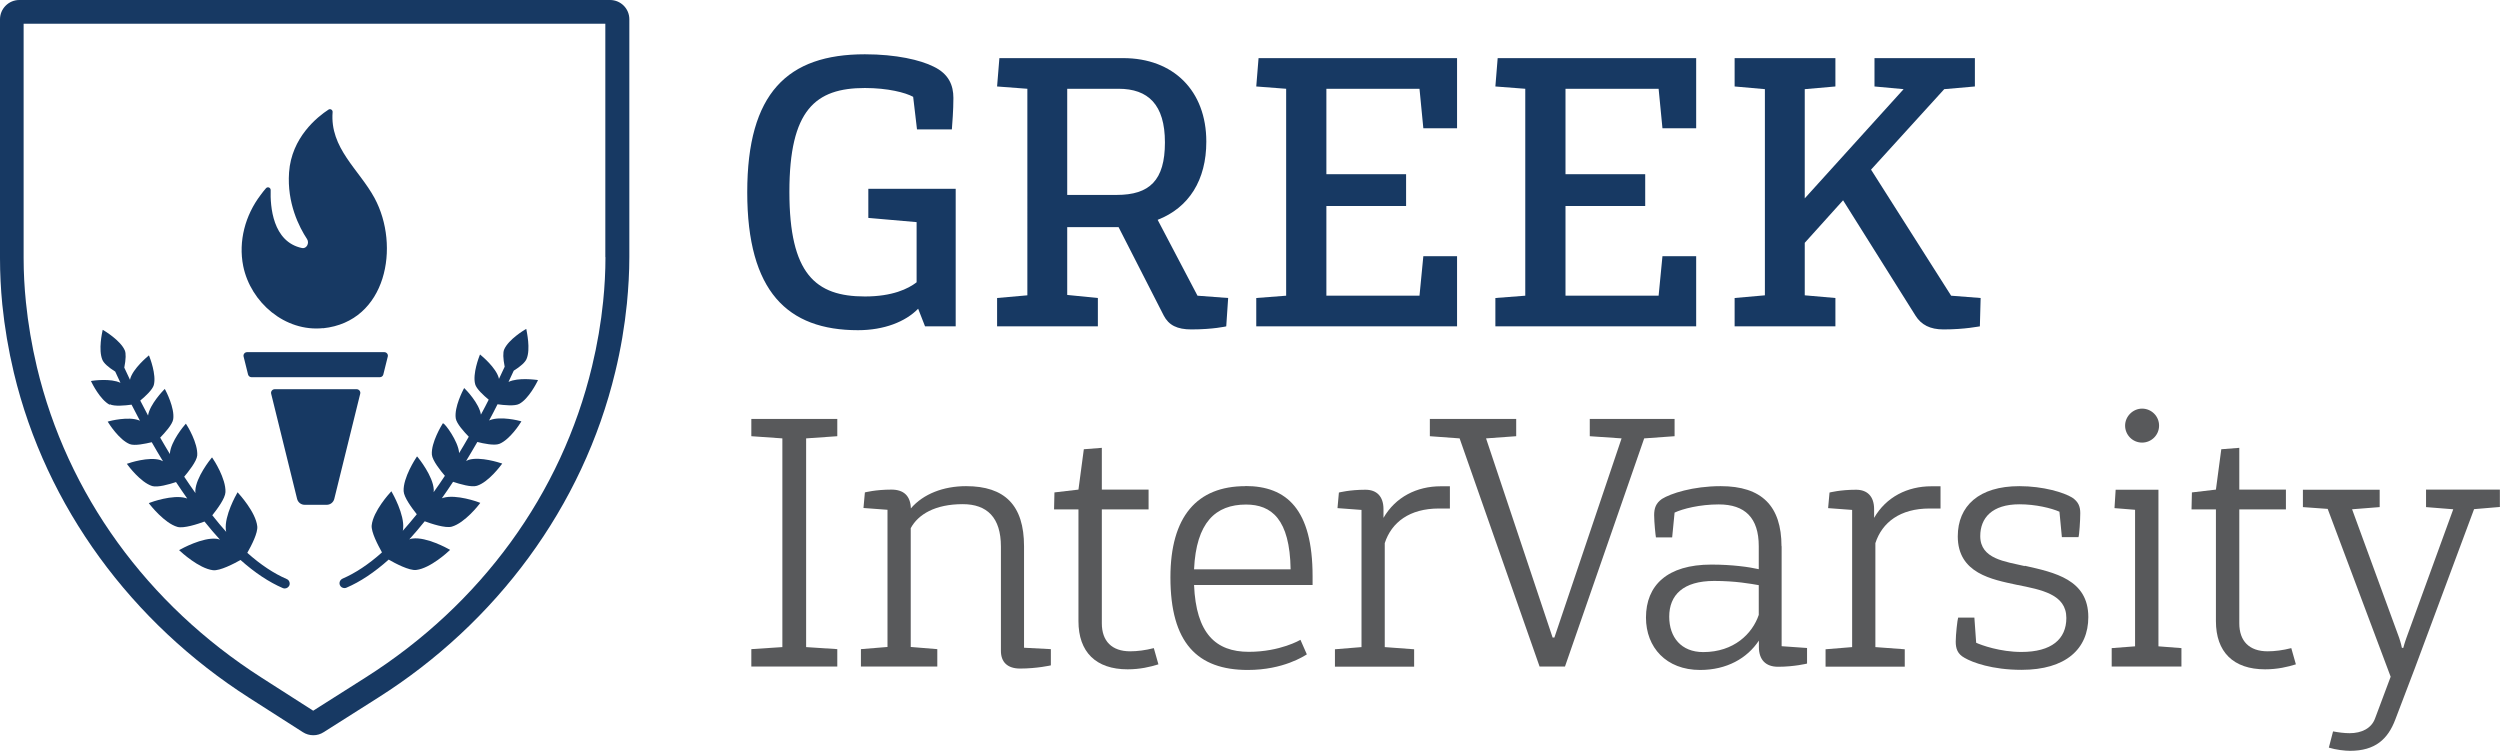 <?xml version="1.0" encoding="UTF-8"?>
<svg id="Layer_1" data-name="Layer 1" xmlns="http://www.w3.org/2000/svg" viewBox="0 0 195.72 58.77">
  <defs>
    <style>
      .cls-1 {
        fill: #58595b;
      }

      .cls-2 {
        fill: #173963;
      }
    </style>
  </defs>
  <g>
    <polygon class="cls-1" points="58.82 34.15 61.25 34.32 61.25 50.66 58.82 50.82 58.82 52.18 65.55 52.18 65.55 50.82 63.11 50.66 63.11 34.32 65.55 34.15 65.55 32.8 58.82 32.8 58.82 34.15"/>
    <path class="cls-1" d="M80.17,42.77c0-3.21-1.5-4.71-4.54-4.71-1.77,0-3.35.61-4.32,1.74-.03-.97-.55-1.47-1.52-1.47-1.25,0-2.08.22-2.08.22l-.11,1.22,1.88.14v10.74l-2.08.17v1.36h5.98v-1.36l-2.08-.17v-9.3c.58-1.08,1.91-1.88,4.07-1.88,1.91,0,2.99,1.05,2.99,3.32v8.17c0,.86.5,1.38,1.5,1.38,1.33,0,2.41-.25,2.41-.25v-1.27l-2.1-.11v-7.95Z"/>
    <path class="cls-1" d="M88.48,50.99c-1.44,0-2.22-.8-2.22-2.19v-8.92h3.66v-1.55h-3.66v-3.27l-1.41.11-.42,3.16-1.88.22-.03,1.33h1.91v8.75c0,2.41,1.36,3.77,3.85,3.77.97,0,1.77-.19,2.41-.39l-.36-1.27c-.66.17-1.3.25-1.86.25Z"/>
    <path class="cls-1" d="M97.5,38.06c-3.79,0-5.87,2.38-5.87,7.14,0,5.12,2.1,7.25,6.06,7.25,2.8,0,4.43-1.11,4.62-1.22l-.5-1.14s-1.58.94-4.04.94c-2.6,0-4.13-1.44-4.29-5.23h9.28v-.69c0-5.23-2.02-7.06-5.26-7.06ZM93.48,44.57c.17-3.68,1.69-5.07,4.07-5.07,1.99,0,3.43,1.14,3.49,5.07h-7.56Z"/>
    <path class="cls-1" d="M108.31,40.55v-.69c0-1-.53-1.52-1.41-1.52-1.25,0-2.08.22-2.08.22l-.11,1.22,1.88.14v10.74l-2.08.17v1.36h6.2v-1.36l-2.3-.17v-8.14c.53-1.63,1.94-2.71,4.24-2.71h.86v-1.74h-.72c-1.86,0-3.54.83-4.49,2.49Z"/>
    <polygon class="cls-1" points="131.1 32.8 124.46 32.8 124.46 34.15 126.95 34.32 121.69 49.91 121.55 49.91 116.34 34.32 118.7 34.15 118.7 32.8 111.94 32.8 111.94 34.15 114.27 34.32 120.53 52.18 122.52 52.18 128.72 34.32 131.1 34.15 131.1 32.8"/>
    <path class="cls-1" d="M139.47,42.77c0-3.16-1.55-4.71-4.76-4.71-2.19,0-3.93.58-4.6,1-.47.33-.61.72-.61,1.27s.11,1.61.14,1.74h1.27l.19-1.94c.64-.3,1.97-.64,3.46-.64,2.05,0,3.13,1.05,3.13,3.27v1.8c-.75-.17-2.08-.36-3.71-.36-3.46,0-5.12,1.63-5.12,4.15,0,2.33,1.58,4.1,4.24,4.1,2.08,0,3.68-.91,4.6-2.3v.5c0,1,.53,1.55,1.5,1.55,1.27,0,2.27-.25,2.27-.25v-1.22l-1.99-.14v-7.84ZM137.69,48.14c-.5,1.47-1.94,2.91-4.35,2.91-1.72,0-2.66-1.16-2.66-2.77,0-1.69,1.08-2.8,3.52-2.8,1.66,0,2.85.22,3.49.33v2.33Z"/>
    <path class="cls-1" d="M146.72,40.55v-.69c0-1-.53-1.52-1.41-1.52-1.25,0-2.08.22-2.08.22l-.11,1.22,1.88.14v10.74l-2.08.17v1.36h6.2v-1.36l-2.3-.17v-8.14c.53-1.63,1.94-2.71,4.24-2.71h.86v-1.74h-.72c-1.86,0-3.54.83-4.49,2.49Z"/>
    <path class="cls-1" d="M158.52,44.32c-1.52-.36-3.49-.55-3.49-2.35,0-1.41.91-2.49,3.07-2.49,1.27,0,2.49.3,3.13.58l.19,1.99h1.3c.06-.14.14-1.3.14-1.88,0-.5-.14-.89-.64-1.22-.64-.39-2.24-.89-4.13-.89-3.16,0-4.82,1.55-4.82,3.93,0,2.91,2.71,3.38,4.6,3.79,1.97.39,3.9.75,3.9,2.6,0,1.66-1.16,2.66-3.52,2.66-1.66,0-3.13-.53-3.54-.72l-.14-1.97h-1.27c-.06.17-.19,1.33-.19,1.88s.14.97.69,1.27c.61.36,2.16.94,4.46.94,3.46,0,5.23-1.63,5.23-4.13,0-2.94-2.63-3.49-4.98-4.02Z"/>
    <path class="cls-1" d="M167.7,34.65c.72,0,1.33-.58,1.33-1.33s-.61-1.33-1.33-1.33-1.33.61-1.33,1.33.58,1.33,1.33,1.33Z"/>
    <polygon class="cls-1" points="168.98 38.34 165.63 38.34 165.54 39.78 167.15 39.91 167.15 50.6 165.32 50.74 165.32 52.18 170.78 52.18 170.78 50.74 168.98 50.6 168.98 38.34"/>
    <path class="cls-1" d="M177.53,50.99c-1.44,0-2.22-.8-2.22-2.19v-8.92h3.65v-1.55h-3.65v-3.27l-1.41.11-.42,3.16-1.88.22-.03,1.33h1.91v8.75c0,2.41,1.36,3.77,3.85,3.77.97,0,1.77-.19,2.41-.39l-.36-1.27c-.66.17-1.3.25-1.86.25Z"/>
    <path class="cls-1" d="M189.93,38.34v1.36l2.13.17-3.66,10.05s-.17.47-.25.8h-.11c-.06-.33-.22-.8-.22-.8l-3.68-10.05,2.16-.17v-1.36h-6.01v1.36l1.94.14,4.93,13.14h0l-1.22,3.26c-.28.78-1.05,1.16-1.99,1.16-.42,0-.86-.06-1.3-.14l-.33,1.27c.55.17,1.25.25,1.66.25,1.97,0,2.96-.91,3.54-2.44l1.52-3.99,4.65-12.49,2.02-.17v-1.36h-5.79Z"/>
  </g>
  <g>
    <path class="cls-2" d="M74.82,25.55h-2.4l-.54-1.38c-.99,1.02-2.67,1.68-4.71,1.68-5.52,0-8.67-3.03-8.67-10.8s3.15-10.8,9.21-10.8c2.46,0,4.35.45,5.37.96,1.2.57,1.56,1.47,1.56,2.46s-.09,2.04-.12,2.46h-2.73l-.3-2.55c-.6-.33-1.98-.69-3.78-.69-3.87,0-5.91,1.71-5.91,8.13s2.04,8.19,5.91,8.19c2.16,0,3.39-.6,4.05-1.11v-4.71l-3.78-.33v-2.28h6.84v10.77Z"/>
    <path class="cls-2" d="M96.15,23.33l-.15,2.22s-1.02.24-2.73.24c-1.11,0-1.77-.33-2.16-1.08l-3.54-6.93h-4.02v5.31l2.4.24v2.22h-7.89v-2.22l2.37-.21V6.95l-2.37-.18.18-2.22h9.69c3.93,0,6.51,2.55,6.51,6.54,0,3-1.35,5.16-3.81,6.12l3.12,5.94,2.4.18ZM87.42,15.26c2.58,0,3.78-1.14,3.78-4.11s-1.32-4.2-3.63-4.2h-4.02v8.31h3.87Z"/>
    <path class="cls-2" d="M103.84,6.95v6.69h6.24v2.49h-6.24v7.02h7.29l.3-3.09h2.64v5.49h-15.72v-2.22l2.34-.18V6.95l-2.34-.18.18-2.22h15.54v5.49h-2.64l-.3-3.09h-7.29Z"/>
    <path class="cls-2" d="M122.56,6.95v6.69h6.24v2.49h-6.24v7.02h7.29l.3-3.09h2.64v5.49h-15.72v-2.22l2.34-.18V6.95l-2.34-.18.18-2.22h15.54v5.49h-2.64l-.3-3.09h-7.29Z"/>
    <path class="cls-2" d="M155.06,23.33l-.06,2.22c-.09,0-1.14.24-2.85.24-1.05,0-1.74-.36-2.19-1.08l-5.67-9.03-3,3.33v4.11l2.4.21v2.22h-7.89v-2.22l2.37-.21V6.98l-2.37-.21v-2.22h7.89v2.22l-2.4.21v8.55l7.74-8.55-2.28-.21v-2.22h7.86v2.22l-2.4.21-5.73,6.3,6.27,9.87,2.31.18Z"/>
  </g>
  <g>
    <path class="cls-2" d="M29.9,43.25c-1.05.94-2.09,1.62-3.08,2.05-.09.04-.17.12-.21.21-.04.1-.04.2,0,.3.06.14.2.23.36.23.05,0,.11-.01.15-.03,1.08-.46,2.19-1.2,3.31-2.2.5.29,1.61.88,2.16.81,1.11-.13,2.51-1.44,2.57-1.5l.08-.07-.09-.05c-.07-.04-1.74-.98-2.85-.84-.08,0-.17.03-.26.07.39-.43.8-.91,1.21-1.42.51.19,1.62.56,2.12.42,1.02-.29,2.13-1.72,2.17-1.78l.06-.08-.1-.04c-.07-.03-1.77-.65-2.79-.36-.04.01-.08.03-.12.04.3-.42.59-.85.88-1.29.54.18,1.45.45,1.87.31.92-.29,1.88-1.61,1.92-1.66l.06-.08-.1-.03c-.07-.02-1.61-.54-2.53-.26-.06.02-.13.05-.2.09.3-.5.6-1,.88-1.49.5.13,1.34.3,1.72.15.83-.33,1.64-1.61,1.67-1.67l.06-.09-.1-.03c-.06-.02-1.53-.4-2.36-.07-.02,0-.05.02-.07.03.23-.42.45-.85.66-1.27.51.07,1.35.16,1.7-.03.75-.4,1.39-1.7,1.42-1.76l.05-.1-.1-.02c-.06,0-1.44-.21-2.21.16.14-.31.28-.6.41-.88.56-.35.89-.66,1-.91.34-.78,0-2.2,0-2.26l-.02-.1-.09.05c-.05.03-1.3.77-1.64,1.56-.1.23-.09.69.04,1.35-.14.31-.3.64-.45.96,0-.02,0-.05-.01-.07-.22-.82-1.34-1.74-1.39-1.78l-.08-.07-.04.1c-.02.06-.56,1.41-.34,2.23.09.36.68.9,1.06,1.21-.19.37-.39.77-.61,1.17,0,0,0,0,0,0-.13-.88-1.19-1.97-1.24-2.01l-.07-.07-.05.09c-.03.06-.74,1.4-.61,2.28.06.41.65,1.06,1.02,1.44-.25.43-.5.87-.76,1.29,0-.02,0-.04,0-.05-.07-.88-1.1-2.28-1.24-2.28h-.04l-.02.04c-.04.06-.9,1.45-.83,2.4.04.47.7,1.29,1.02,1.66-.29.44-.58.87-.88,1.28,0-.07.01-.13.01-.19-.05-1.06-1.19-2.47-1.24-2.53l-.07-.08-.06.09c-.04.06-1.04,1.57-.99,2.63.02.48.64,1.32,1.03,1.81-.38.47-.74.9-1.1,1.3.02-.06.03-.11.03-.17.12-1.11-.83-2.77-.87-2.84l-.05-.09-.07.08c-.06.06-1.35,1.47-1.47,2.58-.06.53.51,1.59.78,2.08Z"/>
    <path class="cls-2" d="M8.6,31.65c.35.18,1.19.1,1.7.03.21.42.43.84.66,1.27-.03-.01-.05-.03-.07-.04-.83-.33-2.3.05-2.36.07l-.1.03.06.09c.03.05.84,1.34,1.67,1.67.38.15,1.21-.03,1.72-.15.28.49.57.99.88,1.49-.07-.04-.14-.07-.2-.09-.91-.29-2.46.23-2.53.26l-.1.03.06.08c.04.06,1.01,1.37,1.92,1.66.42.13,1.33-.13,1.87-.31.28.43.58.86.88,1.29-.04-.02-.08-.03-.12-.04-1.02-.29-2.72.33-2.79.36l-.1.04.06.08c.05.06,1.16,1.49,2.18,1.78.49.14,1.61-.23,2.12-.42.41.51.81.98,1.21,1.42-.1-.04-.19-.06-.26-.07-1.11-.13-2.78.8-2.85.84l-.09.05.08.07c.06.06,1.46,1.36,2.57,1.5.54.07,1.66-.52,2.16-.8,1.12,1,2.24,1.74,3.31,2.2.05.02.1.03.15.03.15,0,.29-.09.36-.23.04-.1.04-.2,0-.3-.04-.1-.11-.17-.21-.21-.99-.43-2.03-1.11-3.08-2.05.33-.58.84-1.57.78-2.08-.12-1.11-1.42-2.52-1.47-2.58l-.07-.08-.05.09c-.04.07-.99,1.73-.87,2.84,0,.05.02.11.03.17-.35-.39-.71-.82-1.09-1.3.39-.49,1.01-1.32,1.03-1.81.05-1.06-.94-2.57-.99-2.63l-.06-.09-.07.08c-.05.06-1.19,1.47-1.24,2.53,0,.06,0,.12.01.18-.29-.41-.59-.84-.88-1.28.32-.38.98-1.2,1.02-1.66.07-.96-.79-2.35-.83-2.4l-.06-.09-.07.08c-.05.05-1.11,1.3-1.18,2.25,0,.02,0,.03,0,.05-.25-.42-.51-.85-.76-1.29.37-.38.96-1.03,1.02-1.44.13-.88-.58-2.22-.61-2.28l-.05-.09-.07.07s-1.11,1.13-1.24,2.01c0,0,0,0,0,0-.21-.4-.42-.79-.61-1.17.38-.31.96-.85,1.06-1.21.22-.82-.32-2.17-.34-2.23l-.04-.1-.08.07s-1.17.96-1.39,1.78c0,.02,0,.04-.01.07-.16-.33-.31-.65-.45-.96.13-.66.14-1.12.04-1.35-.34-.78-1.58-1.52-1.64-1.56l-.09-.05-.02.1c-.01.06-.34,1.47,0,2.26.11.25.44.56,1,.91.13.28.26.57.41.88-.76-.37-2.15-.17-2.21-.16l-.1.02.05.1c.03.06.66,1.36,1.42,1.76Z"/>
    <path class="cls-2" d="M47.75,0H1.51C.68,0,0,.68,0,1.51v18.7c0,1.19.06,2.4.18,3.63.18,1.77.48,3.55.9,5.32,2.52,10.55,9.27,19.61,18.41,25.46l4.22,2.7c.25.16.53.24.82.24s.56-.08.81-.24l4.29-2.72c9.2-5.83,16-14.91,18.54-25.5.43-1.77.73-3.56.91-5.34.12-1.23.19-2.45.19-3.64V1.51c0-.84-.68-1.51-1.51-1.51ZM47.4,20.13c0,1.12-.06,2.29-.18,3.46-.17,1.68-.46,3.39-.87,5.09-2.39,9.98-8.69,18.63-17.73,24.36l-4.1,2.6-4.03-2.58c-8.98-5.74-15.23-14.38-17.6-24.32-.4-1.69-.69-3.4-.86-5.08-.12-1.17-.18-2.33-.18-3.45V1.86h45.54v18.27Z"/>
    <path class="cls-2" d="M19.34,27.57c-.18,0-.31.17-.27.34l.35,1.41c.03.12.14.21.27.21h10.05c.13,0,.24-.09.27-.21l.35-1.41c.04-.17-.09-.34-.27-.34h-10.74Z"/>
    <path class="cls-2" d="M25.29,25.7c4.99-.52,6.06-6.44,4.03-10.2-1.21-2.23-3.51-3.9-3.28-6.73.01-.17-.18-.28-.32-.19-.86.56-2.9,2.17-3.09,4.92-.17,2.4.79,4.28,1.41,5.22.2.31-.04.77-.39.7-2.32-.48-2.5-3.29-2.46-4.54,0-.2-.24-.29-.37-.14-.15.17-.29.35-.42.53-1.2,1.58-1.75,3.61-1.36,5.56.58,2.85,3.28,5.17,6.26,4.86Z"/>
    <path class="cls-2" d="M27.91,30.47h-6.4c-.19,0-.33.18-.28.36l2.03,8.23c.07.27.31.46.59.46h1.73c.28,0,.52-.19.59-.46l2.03-8.23c.05-.18-.09-.36-.28-.36Z"/>
  </g>
</svg>